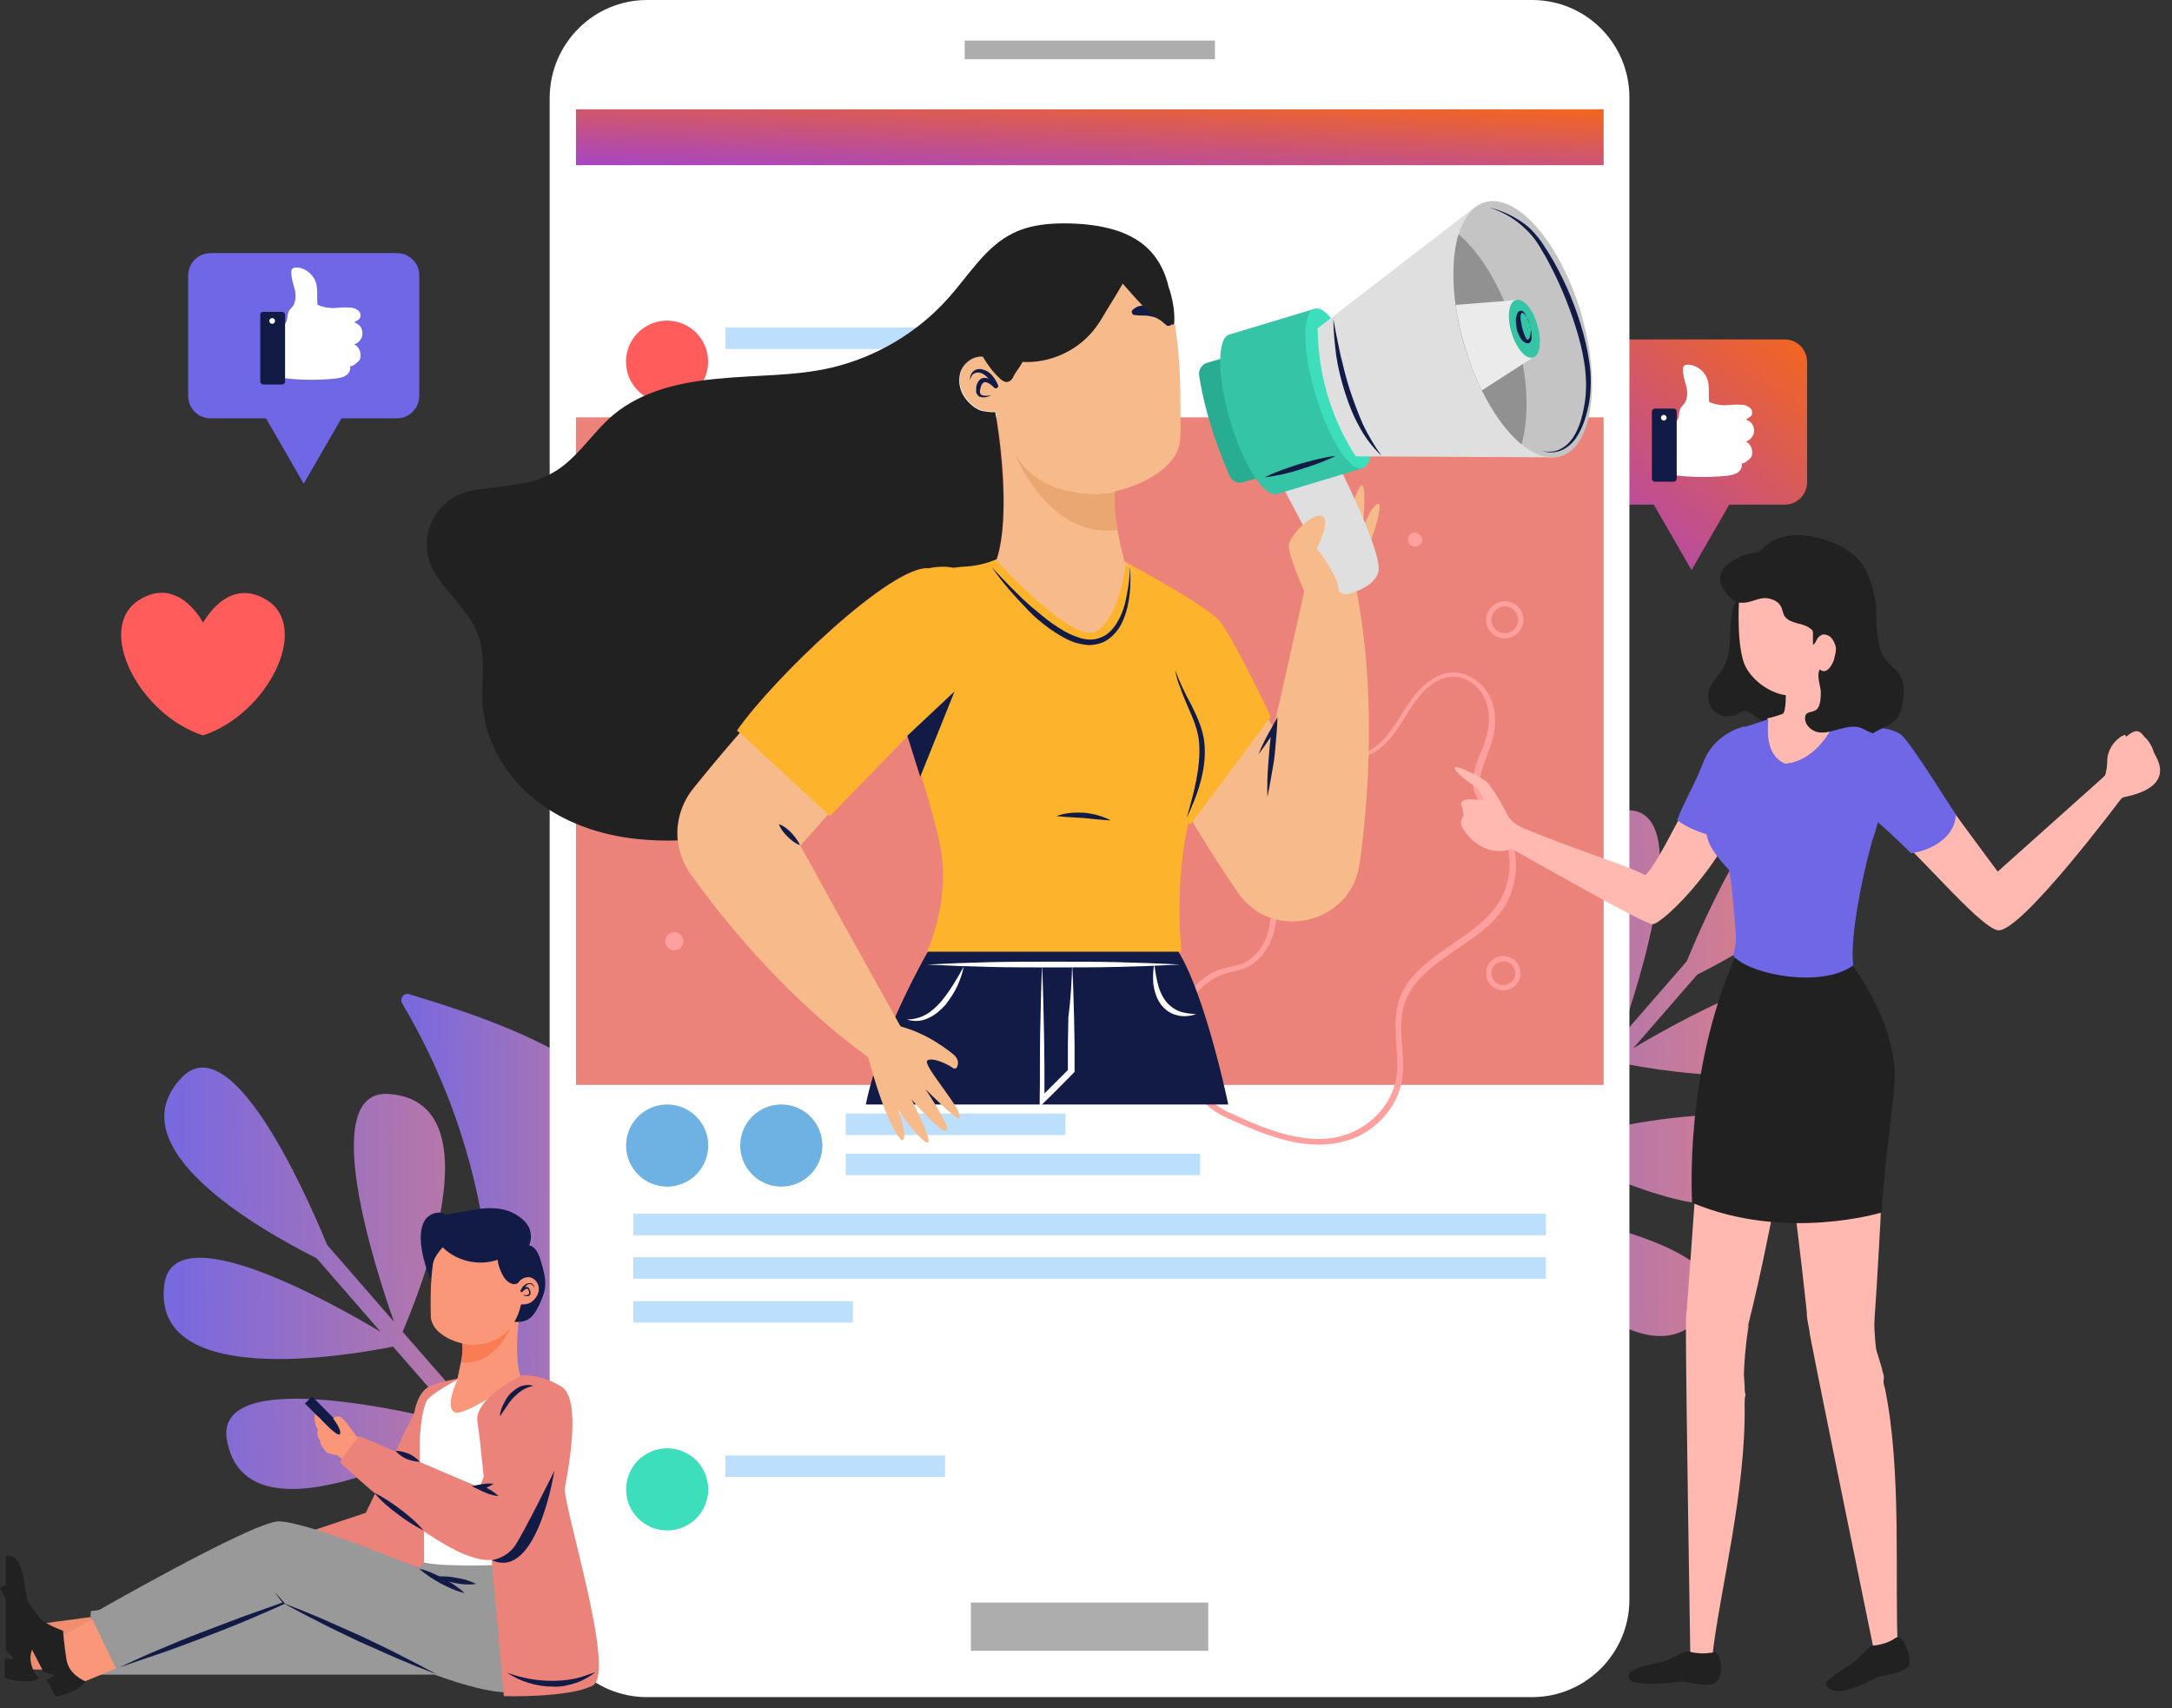 <svg width="103" height="81" viewBox="0 0 103 81" fill="none" xmlns="http://www.w3.org/2000/svg">
<rect x="0" y="0" width="103" height="81" fill="#333333" stroke="none"/>
<path d="M64.135 48.011C66.49 45.701 69.683 53.265 70.793 56.141L73.012 53.604C71.472 51.77 65.878 44.636 70.453 42.825C73.601 41.579 73.533 50.23 73.42 53.129L76.409 49.709C75.639 47.92 71.948 38.816 77.043 38.431C80.463 38.16 77.745 46.607 76.817 49.234L79.987 45.588C81.165 42.734 84.561 35.261 86.871 37.639C90.11 40.99 83.089 44.908 80.485 46.222L77.451 49.709C80.123 48.124 87.279 44.184 87.709 47.467C88.343 52.472 78.9 50.819 76.862 50.411L73.623 54.125C75.865 53.536 85.331 51.294 84.743 54.827C83.859 59.9 75.005 55.258 73.397 54.374L71.087 57.024C71.11 57.069 71.11 57.092 71.132 57.114C73.669 57.499 82.84 59.107 80.938 62.051C78.243 66.263 72.151 59.107 70.77 57.386L65.675 63.252L65.086 62.731L70.272 56.797C67.69 55.393 60.806 51.272 64.135 48.011Z" fill="url(#paint0_linear_7733_7433)"/>
<path d="M31.366 61.461C29.011 59.151 25.817 66.714 24.708 69.59L22.488 67.054C24.028 65.22 29.622 58.086 25.047 56.275C21.9 55.029 21.968 63.68 22.081 66.578L19.092 63.159C19.861 61.37 23.553 52.266 18.457 51.881C15.038 51.609 17.756 60.056 18.684 62.683L15.514 59.037C14.336 56.184 10.939 48.711 8.629 51.089C5.391 54.44 12.411 58.358 15.015 59.671L18.05 63.159C15.378 61.574 8.222 57.633 7.791 60.917C7.157 65.922 16.601 64.269 18.639 63.861L21.877 67.575C19.635 66.986 10.169 64.744 10.758 68.277C11.641 73.35 20.496 68.707 22.104 67.824L24.413 70.474C24.391 70.519 24.391 70.541 24.368 70.564C21.832 70.949 12.66 72.557 14.562 75.501C17.257 79.713 23.349 72.557 24.73 70.836L29.826 76.701L30.415 76.18L25.229 70.202C27.81 68.843 34.695 64.722 31.366 61.461Z" fill="url(#paint1_linear_7733_7433)"/>
<path d="M22.851 57.747C22.217 54.169 20.926 50.704 19.069 47.579C18.933 47.353 19.16 47.058 19.409 47.149C22.76 48.168 26.135 49.323 28.875 51.497C31.253 53.422 32.996 56.026 34.423 58.721C35.487 60.714 36.393 62.82 36.665 65.062C37.05 68.187 36.076 74.936 32.136 75.57C27.199 76.34 24.708 69.999 23.983 66.262C23.462 63.454 23.349 60.555 22.851 57.747Z" fill="url(#paint2_linear_7733_7433)"/>
<path d="M18.819 12.004H9.987C9.398 12.004 8.923 12.479 8.923 13.068V18.775C8.923 19.363 9.398 19.839 9.987 19.839H12.614L13.452 21.288L14.403 22.942L15.354 21.288L16.192 19.839H18.819C19.408 19.839 19.883 19.363 19.883 18.775V13.045C19.883 12.479 19.408 12.004 18.819 12.004Z" fill="#7067E6"/>
<path d="M12.637 28.445C10.78 27.312 9.647 29.532 9.625 29.532C9.625 29.509 8.47 27.29 6.613 28.445C4.484 29.758 6.567 33.88 9.625 34.876C12.682 33.88 14.765 29.758 12.637 28.445Z" fill="#FF5C5B"/>
<path d="M13.519 17.939C14.289 18.03 15.059 18.03 15.829 17.962C16.01 17.939 16.214 17.916 16.372 17.826C16.531 17.735 16.644 17.554 16.599 17.373C16.735 17.373 16.848 17.26 16.961 17.169C17.006 17.124 17.052 17.079 17.074 17.033C17.097 16.965 17.097 16.898 17.097 16.829C17.097 16.626 16.984 16.422 16.803 16.331C16.961 16.286 17.097 16.15 17.165 15.969C17.21 15.81 17.188 15.607 17.074 15.471C17.006 15.38 16.916 15.335 16.803 15.29C16.871 15.222 16.984 15.199 17.052 15.108C17.142 14.995 17.097 14.814 16.984 14.723C16.871 14.633 16.735 14.588 16.599 14.588C16.35 14.565 16.078 14.588 15.829 14.61C15.58 14.61 15.285 14.565 15.059 14.452C15.014 14.112 15.082 13.772 14.991 13.433C14.878 13.025 14.493 12.708 14.085 12.685C13.995 12.685 13.904 12.685 13.859 12.753C13.813 12.799 13.813 12.867 13.813 12.912C13.813 13.184 13.904 13.455 13.972 13.704C14.04 13.976 14.04 14.271 13.904 14.497C13.836 14.588 13.768 14.655 13.7 14.746C13.632 14.882 13.632 15.04 13.61 15.176C13.564 15.312 13.474 15.471 13.315 15.448L13.519 17.939Z" fill="white"/>
<path d="M13.383 18.234H12.478C12.41 18.234 12.342 18.166 12.342 18.098V14.905C12.342 14.837 12.41 14.791 12.478 14.791H13.383C13.451 14.791 13.519 14.859 13.519 14.927V18.12C13.519 18.166 13.451 18.234 13.383 18.234Z" fill="#121B46"/>
<path d="M12.907 15.357C12.982 15.357 13.043 15.296 13.043 15.221C13.043 15.146 12.982 15.085 12.907 15.085C12.832 15.085 12.771 15.146 12.771 15.221C12.771 15.296 12.832 15.357 12.907 15.357Z" fill="white"/>
<path d="M84.631 16.098H75.799C75.21 16.098 74.735 16.573 74.735 17.162V22.869C74.735 23.458 75.21 23.933 75.799 23.933H78.426L79.264 25.383L80.215 27.036L81.166 25.383L82.004 23.933H84.631C85.22 23.933 85.695 23.458 85.695 22.869V17.162C85.695 16.573 85.22 16.098 84.631 16.098Z" fill="url(#paint3_linear_7733_7433)"/>
<path d="M79.512 22.549C80.282 22.639 81.052 22.639 81.822 22.571C82.003 22.549 82.207 22.526 82.365 22.435C82.524 22.345 82.637 22.164 82.592 21.983C82.728 21.983 82.841 21.869 82.954 21.779C82.999 21.733 83.045 21.688 83.067 21.643C83.09 21.575 83.09 21.507 83.09 21.439C83.09 21.235 82.977 21.031 82.796 20.941C82.954 20.895 83.09 20.76 83.158 20.578C83.203 20.42 83.181 20.216 83.067 20.08C82.999 19.99 82.909 19.944 82.796 19.899C82.864 19.831 82.977 19.808 83.045 19.718C83.135 19.605 83.09 19.424 82.977 19.333C82.864 19.242 82.728 19.197 82.592 19.197C82.343 19.174 82.071 19.197 81.822 19.22C81.573 19.22 81.278 19.174 81.052 19.061C81.007 18.721 81.075 18.382 80.984 18.042C80.871 17.634 80.486 17.317 80.078 17.295C79.987 17.295 79.897 17.295 79.852 17.363C79.806 17.408 79.806 17.476 79.806 17.521C79.806 17.793 79.897 18.065 79.965 18.314C80.033 18.586 80.033 18.88 79.897 19.107C79.829 19.197 79.761 19.265 79.693 19.356C79.625 19.491 79.625 19.65 79.603 19.786C79.557 19.922 79.467 20.08 79.308 20.058L79.512 22.549Z" fill="white"/>
<path d="M79.376 22.844H78.471C78.403 22.844 78.335 22.776 78.335 22.708V19.515C78.335 19.447 78.403 19.379 78.471 19.379H79.376C79.444 19.379 79.512 19.447 79.512 19.515V22.708C79.512 22.776 79.444 22.844 79.376 22.844Z" fill="#121B46"/>
<path d="M79.035 19.81C79.035 19.878 78.967 19.946 78.899 19.946C78.831 19.946 78.763 19.878 78.763 19.81C78.763 19.742 78.831 19.675 78.899 19.675C78.967 19.675 79.035 19.742 79.035 19.81Z" fill="white"/>
<path d="M72.649 80.484H30.686C28.127 80.484 26.066 78.423 26.066 75.864V4.62C26.089 2.061 28.15 0 30.686 0H72.649C75.208 0 77.269 2.061 77.269 4.62V75.864C77.269 78.4 75.208 80.484 72.649 80.484Z" fill="white"/>
<path d="M57.614 1.924H45.748V2.808H57.614V1.924Z" fill="#ADADAD"/>
<path d="M57.296 75.999H46.041V78.287H57.296V75.999Z" fill="#ADADAD"/>
<path d="M76.047 5.185H27.313V74.527H76.047V5.185Z" fill="white"/>
<path d="M76.047 5.185H27.313V7.835H76.047V5.185Z" fill="url(#paint4_linear_7733_7433)"/>
<path d="M31.638 56.273C32.713 56.273 33.585 55.401 33.585 54.326C33.585 53.25 32.713 52.378 31.638 52.378C30.562 52.378 29.69 53.25 29.69 54.326C29.69 55.401 30.562 56.273 31.638 56.273Z" fill="#6DB2E3"/>
<path d="M31.638 72.579C32.713 72.579 33.585 71.707 33.585 70.631C33.585 69.556 32.713 68.684 31.638 68.684C30.562 68.684 29.69 69.556 29.69 70.631C29.69 71.707 30.562 72.579 31.638 72.579Z" fill="#3CDEBC"/>
<path d="M37.051 56.273C38.127 56.273 38.999 55.401 38.999 54.326C38.999 53.25 38.127 52.378 37.051 52.378C35.975 52.378 35.103 53.25 35.103 54.326C35.103 55.401 35.975 56.273 37.051 56.273Z" fill="#6DB2E3"/>
<path d="M50.525 52.807H40.108V53.826H50.525V52.807Z" fill="#BCDFFD"/>
<path d="M73.309 57.563H30.033V58.582H73.309V57.563Z" fill="#BCDFFD"/>
<path d="M73.306 59.623H30.029V60.642H73.306V59.623Z" fill="#BCDFFD"/>
<path d="M40.447 61.705H30.029V62.724H40.447V61.705Z" fill="#BCDFFD"/>
<path d="M44.819 69.023H34.402V70.042H44.819V69.023Z" fill="#BCDFFD"/>
<path d="M33.527 17.602C33.775 16.556 33.128 15.506 32.081 15.258C31.035 15.01 29.985 15.658 29.737 16.704C29.489 17.751 30.137 18.8 31.183 19.048C32.23 19.296 33.279 18.649 33.527 17.602Z" fill="#FF5C5B"/>
<path d="M44.819 15.531H34.402V16.551H44.819V15.531Z" fill="#BCDFFD"/>
<path d="M56.911 54.711H40.108V55.73H56.911V54.711Z" fill="#BCDFFD"/>
<path d="M76.047 19.791H27.313V51.45H76.047V19.791Z" fill="#EB837A"/>
<path d="M62.527 54.282C60.964 54.282 59.379 53.557 58.134 52.991C56.503 52.244 55.461 50.228 55.801 48.462C56.028 47.262 56.933 46.22 58.02 45.925C58.134 45.903 58.247 45.858 58.383 45.835C58.564 45.79 58.745 45.767 58.904 45.699C59.515 45.45 59.99 44.839 60.172 44.046C60.33 43.367 60.285 42.619 60.24 41.917V41.804C60.172 40.581 60.126 39.29 60.579 38.113C60.987 37.026 62.006 35.871 63.342 35.78C63.501 35.758 63.659 35.78 63.818 35.78C64.044 35.78 64.248 35.78 64.452 35.758C65.426 35.576 66.037 34.58 66.535 33.765C67.033 32.949 67.826 31.885 68.958 31.885C69.66 31.908 70.34 32.383 70.679 33.085C70.951 33.697 70.974 34.444 70.747 35.191C70.679 35.395 70.589 35.622 70.521 35.825C70.272 36.482 70.023 37.094 70.272 37.66C70.385 37.909 70.589 38.135 70.793 38.339C70.861 38.43 70.951 38.498 71.019 38.588C72.038 39.766 72.174 41.645 71.359 42.981C70.815 43.865 69.909 44.453 69.049 45.042C67.962 45.79 66.943 46.492 66.581 47.669C66.399 48.281 66.445 48.915 66.49 49.572C66.535 50.138 66.581 50.749 66.467 51.315C66.241 52.47 65.358 53.512 64.18 53.987C63.636 54.191 63.07 54.282 62.527 54.282ZM63.614 36.007C63.523 36.007 63.455 36.007 63.365 36.007C62.142 36.097 61.191 37.161 60.828 38.181C60.398 39.313 60.444 40.581 60.511 41.759V41.872C60.557 42.597 60.602 43.344 60.443 44.091C60.24 44.974 59.696 45.654 59.017 45.925C58.836 45.993 58.632 46.039 58.451 46.084C58.337 46.107 58.224 46.129 58.111 46.175C57.114 46.469 56.299 47.398 56.073 48.507C55.756 50.115 56.752 52.04 58.247 52.742C59.877 53.489 62.142 54.531 64.067 53.716C65.154 53.263 65.969 52.312 66.195 51.225C66.309 50.681 66.263 50.115 66.218 49.549C66.173 48.892 66.128 48.19 66.309 47.533C66.671 46.265 67.803 45.518 68.868 44.771C69.706 44.204 70.566 43.616 71.087 42.778C71.857 41.555 71.721 39.788 70.77 38.702C70.702 38.611 70.634 38.543 70.544 38.475C70.34 38.248 70.113 38.022 69.977 37.705C69.683 37.026 69.955 36.324 70.227 35.667C70.317 35.463 70.385 35.259 70.453 35.055C70.679 34.376 70.657 33.674 70.408 33.13C70.136 32.519 69.525 32.089 68.936 32.089C67.939 32.089 67.192 33.085 66.739 33.833C66.218 34.693 65.561 35.758 64.474 35.939C64.248 35.984 63.999 35.984 63.772 35.961C63.75 36.007 63.682 36.007 63.614 36.007Z" fill="#FF9F9E"/>
<path d="M71.358 30.276C70.86 30.276 70.475 29.869 70.475 29.393C70.475 28.917 70.882 28.51 71.358 28.51C71.856 28.51 72.241 28.917 72.241 29.393C72.241 29.869 71.856 30.276 71.358 30.276ZM71.358 28.759C71.018 28.759 70.724 29.031 70.724 29.393C70.724 29.755 70.996 30.027 71.358 30.027C71.72 30.027 71.992 29.755 71.992 29.393C71.992 29.031 71.72 28.759 71.358 28.759Z" fill="#FF9F9E"/>
<path d="M67.44 25.589C67.44 25.77 67.281 25.929 67.1 25.929C66.919 25.929 66.76 25.77 66.76 25.589C66.76 25.408 66.919 25.249 67.1 25.249C67.281 25.272 67.44 25.408 67.44 25.589Z" fill="#FF9F9E"/>
<path d="M31.977 45.065C32.214 45.065 32.407 44.873 32.407 44.635C32.407 44.397 32.214 44.205 31.977 44.205C31.739 44.205 31.546 44.397 31.546 44.635C31.546 44.873 31.739 45.065 31.977 45.065Z" fill="#FF9F9E"/>
<path d="M71.29 46.967C70.837 46.967 70.475 46.605 70.475 46.152C70.475 45.699 70.837 45.336 71.29 45.336C71.743 45.336 72.105 45.699 72.105 46.152C72.128 46.605 71.743 46.967 71.29 46.967ZM71.29 45.586C70.973 45.586 70.724 45.835 70.724 46.152C70.724 46.469 70.973 46.718 71.29 46.718C71.607 46.718 71.856 46.469 71.856 46.152C71.856 45.835 71.607 45.586 71.29 45.586Z" fill="#FF9F9E"/>
<path d="M44.365 44.498C44.365 44.498 41.806 48.71 41.059 52.379H58.247C58.247 52.379 56.934 46.038 55.439 44.543L44.365 44.498Z" fill="#121B46"/>
<path d="M43.959 45.742C44.458 45.719 44.956 45.697 45.454 45.674L46.949 45.629C47.945 45.606 48.942 45.606 49.961 45.606C50.957 45.606 51.953 45.606 52.973 45.629L54.467 45.674C54.965 45.697 55.464 45.719 55.962 45.742C55.464 45.765 54.965 45.787 54.467 45.81L52.973 45.855C51.976 45.878 50.98 45.878 49.961 45.878C48.964 45.878 47.968 45.878 46.949 45.855L45.454 45.81C44.956 45.787 44.458 45.765 43.959 45.742Z" fill="white"/>
<path d="M45.704 45.833C45.636 46.173 45.523 46.49 45.387 46.784C45.251 47.078 45.047 47.373 44.843 47.645C44.617 47.894 44.345 48.143 44.028 48.279C43.711 48.437 43.326 48.46 43.009 48.347C43.349 48.347 43.666 48.256 43.937 48.098C44.209 47.939 44.435 47.713 44.639 47.486C45.047 46.988 45.387 46.422 45.704 45.833Z" fill="white"/>
<path d="M50.844 45.718C50.89 46.556 50.912 47.417 50.935 48.255L50.958 49.523V50.791V50.836L50.912 50.882C50.459 51.335 50.007 51.81 49.531 52.263L49.304 52.489V52.172C49.327 51.108 49.304 50.021 49.327 48.957C49.35 47.892 49.372 46.805 49.418 45.741C49.463 46.805 49.486 47.892 49.508 48.957C49.531 50.021 49.531 51.108 49.531 52.172L49.304 52.082C49.757 51.629 50.233 51.153 50.686 50.7L50.641 50.791V49.523L50.663 48.255C50.776 47.394 50.822 46.556 50.844 45.718Z" fill="white"/>
<path d="M54.739 45.741C54.784 46.058 54.83 46.352 54.898 46.624C54.965 46.919 55.079 47.19 55.237 47.417C55.396 47.643 55.622 47.824 55.871 47.938C56.143 48.051 56.438 48.074 56.732 48.096C56.438 48.187 56.12 48.232 55.803 48.141C55.486 48.074 55.192 47.847 55.011 47.575C54.83 47.303 54.739 46.986 54.694 46.669C54.671 46.352 54.671 46.035 54.739 45.741Z" fill="white"/>
<path d="M64.159 27.146L62.03 27.214C62.03 27.214 61.35 30.339 60.399 34.506C60.082 34.008 59.788 33.555 59.539 33.102C58.588 34.959 57.433 36.68 56.187 38.355C56.889 39.556 57.705 40.869 58.633 42.228C58.656 42.251 58.656 42.273 58.678 42.296C60.309 44.719 64.091 43.836 64.476 40.937C64.476 40.914 64.476 40.869 64.498 40.847C65.064 36.476 65.155 31.72 64.159 27.146Z" fill="#F7BB8B"/>
<path d="M62.913 24.021C62.868 23.477 62.8 22.889 62.709 22.911C62.551 22.934 62.483 23.319 62.415 23.817C62.573 23.862 62.732 23.93 62.913 24.021Z" fill="#F28766"/>
<path d="M63.797 24.701C63.797 24.112 63.752 22.935 63.548 22.844C63.389 22.753 63.231 23.501 63.118 24.135C63.389 24.293 63.616 24.475 63.797 24.701Z" fill="#F28766"/>
<path d="M65.292 23.909C65.156 23.999 64.907 24.294 64.612 25.109C64.612 25.109 64.816 23.297 64.612 23.025C64.454 22.822 64.046 24.203 63.888 24.792C64.001 24.928 64.069 25.086 64.114 25.222C64.182 25.448 64.205 25.675 64.182 25.856C64.431 26.535 64.024 27.328 63.276 27.577C63.005 27.668 62.71 27.69 62.416 27.645C62.189 27.713 61.963 27.736 61.736 27.713C61.895 28.008 62.099 28.302 62.325 28.574L63.797 28.302C63.797 28.302 65.405 25.245 65.428 23.977C65.428 23.909 65.337 23.863 65.292 23.909Z" fill="#F7BB8B"/>
<path d="M60.105 37.791C60.082 37.247 60.105 36.681 60.15 36.137C60.173 35.866 60.196 35.594 60.218 35.322C60.241 35.05 60.286 34.779 60.309 34.507L60.513 34.575C60.241 34.982 59.969 35.39 59.675 35.775C59.856 35.322 60.082 34.892 60.331 34.462L60.581 34.009L60.558 34.529C60.535 34.801 60.513 35.073 60.49 35.345C60.467 35.617 60.445 35.888 60.4 36.16C60.309 36.703 60.218 37.247 60.105 37.791Z" fill="#121B46"/>
<path d="M60.852 23.137L63.388 27.915C63.501 28.119 63.728 28.209 63.954 28.164C64.43 28.028 65.177 27.734 65.358 27.145C65.63 26.262 63.343 21.801 63.343 21.801L60.852 23.137Z" fill="#DFDFDF"/>
<path d="M58.111 16.952L57.251 17.201C57.002 17.269 56.821 17.541 56.866 17.813C56.979 18.583 57.319 20.304 58.315 22.569C58.428 22.818 58.7 22.953 58.972 22.863L59.742 22.636L58.111 16.952Z" fill="#28AD92"/>
<path d="M62.346 14.643L58.292 15.865C57.703 16.047 57.726 17.881 58.338 19.964C58.949 22.048 59.946 23.588 60.557 23.429L64.611 22.206L62.346 14.643Z" fill="#35C4A6"/>
<path d="M64.565 18.108C65.199 20.192 65.222 22.026 64.61 22.207C64.022 22.388 63.025 20.848 62.391 18.742C61.757 16.659 61.734 14.824 62.346 14.643C62.934 14.462 63.931 16.025 64.565 18.108Z" fill="#3CDEBC"/>
<path d="M70.001 9.775L62.482 15.573L62.505 16.093C62.596 18.064 63.23 20.011 64.294 21.642L73.647 21.687L70.001 9.775Z" fill="#DFDFDF"/>
<path d="M74.961 14.802C75.957 18.131 75.527 21.188 74.009 21.641C72.832 22.003 71.337 20.667 70.273 18.516C69.956 17.882 69.684 17.18 69.458 16.433C69.254 15.753 69.118 15.096 69.027 14.462C68.688 11.971 69.209 9.956 70.409 9.593C71.926 9.141 73.964 11.473 74.961 14.802Z" fill="#C4C4C4"/>
<path d="M71.858 15.731C72.469 17.792 72.537 19.762 72.152 21.076C71.111 20.215 70.091 18.517 69.457 16.456C68.846 14.395 68.778 12.425 69.163 11.111C70.205 11.972 71.224 13.648 71.858 15.731Z" fill="#919191"/>
<path d="M71.882 14.233L72.697 16.951L70.274 18.514C69.957 17.879 69.685 17.177 69.459 16.43C69.255 15.751 69.119 15.094 69.028 14.46L71.882 14.233Z" fill="#EBEBEB"/>
<path d="M72.901 15.411C73.128 16.158 73.037 16.86 72.697 16.951C72.358 17.064 71.905 16.52 71.678 15.773C71.452 15.026 71.542 14.324 71.882 14.233C72.222 14.12 72.697 14.641 72.901 15.411Z" fill="#35C4A6"/>
<path d="M63.23 15.12C63.32 15.686 63.456 16.275 63.569 16.841C63.705 17.407 63.841 17.973 64.022 18.517C64.203 19.06 64.407 19.604 64.633 20.125C64.883 20.646 65.177 21.144 65.517 21.619C65.087 21.212 64.724 20.736 64.452 20.215C64.158 19.695 63.954 19.151 63.773 18.585C63.592 18.019 63.456 17.453 63.365 16.864C63.297 16.298 63.23 15.709 63.23 15.12Z" fill="#121B46"/>
<path d="M59.969 22.638C60.512 22.366 61.056 22.185 61.622 22.004C62.188 21.845 62.754 21.687 63.343 21.619C62.8 21.89 62.256 22.072 61.69 22.253C61.124 22.434 60.557 22.57 59.969 22.638Z" fill="#121B46"/>
<path d="M72.56 15.436C72.583 15.572 72.628 15.707 72.628 15.843C72.628 15.911 72.628 15.979 72.628 16.047C72.628 16.093 72.628 16.115 72.606 16.16C72.583 16.206 72.56 16.251 72.492 16.274C72.424 16.296 72.379 16.274 72.334 16.251C72.288 16.228 72.266 16.206 72.221 16.183C72.175 16.138 72.13 16.07 72.085 16.002C72.017 15.866 71.949 15.73 71.926 15.594C71.903 15.458 71.881 15.3 71.881 15.164C71.881 15.096 71.903 15.005 71.926 14.938C71.949 14.892 71.949 14.87 71.971 14.824C71.994 14.779 72.039 14.756 72.107 14.734C72.175 14.734 72.221 14.756 72.243 14.779C72.266 14.802 72.288 14.847 72.311 14.87C72.356 14.938 72.379 15.005 72.402 15.051C72.492 15.164 72.538 15.3 72.56 15.436ZM72.56 15.436C72.538 15.3 72.47 15.187 72.402 15.051C72.356 14.983 72.334 14.938 72.288 14.892C72.243 14.847 72.175 14.824 72.153 14.847C72.13 14.847 72.13 14.915 72.107 14.96C72.107 15.028 72.107 15.073 72.107 15.141C72.13 15.255 72.153 15.39 72.175 15.504C72.198 15.617 72.243 15.753 72.288 15.866C72.311 15.934 72.334 15.979 72.356 16.025C72.379 16.07 72.424 16.115 72.447 16.115C72.47 16.115 72.515 16.07 72.538 16.002C72.56 15.934 72.583 15.866 72.583 15.798C72.606 15.685 72.606 15.549 72.56 15.436Z" fill="#121B46"/>
<path d="M70.635 9.843C71.224 9.979 71.79 10.25 72.289 10.613C72.538 10.794 72.742 11.02 72.945 11.269C73.149 11.518 73.285 11.768 73.466 12.039C74.1 13.081 74.599 14.213 74.961 15.391C75.142 15.98 75.278 16.569 75.368 17.18C75.459 17.791 75.459 18.425 75.368 19.037C75.255 19.648 75.097 20.237 74.734 20.781C74.553 21.03 74.304 21.256 74.01 21.369C73.715 21.483 73.376 21.483 73.104 21.369C73.24 21.415 73.398 21.437 73.557 21.415C73.715 21.415 73.851 21.369 73.987 21.302C74.259 21.166 74.463 20.962 74.621 20.713C74.938 20.215 75.074 19.603 75.165 19.014C75.323 17.837 75.074 16.614 74.712 15.482C74.349 14.327 73.874 13.217 73.285 12.152C73.127 11.903 72.991 11.632 72.809 11.383C72.628 11.133 72.424 10.93 72.198 10.726C71.745 10.318 71.202 10.024 70.635 9.843Z" fill="#121B46"/>
<path d="M61.916 28.187C61.916 28.187 61.033 26.262 61.123 25.809C61.214 25.379 62.21 24.292 62.686 24.473C63.161 24.654 62.437 26.013 62.437 26.013C62.437 26.013 63.614 27.44 63.478 28.164C63.343 28.889 61.916 28.187 61.916 28.187Z" fill="#F7BB8B"/>
<path d="M53.333 26.628C53.333 26.628 57.16 28.666 57.84 29.459C58.496 30.251 60.263 33.988 60.263 33.988L56.436 39.129C56.413 39.129 52.337 33.037 53.333 26.628Z" fill="#FDB32C"/>
<path d="M54.101 27.967C53.943 27.695 53.875 27.423 53.92 27.174C53.694 27.015 53.512 26.834 53.331 26.631C53.263 26.381 53.105 25.793 52.991 25.113C52.878 24.502 52.81 23.845 52.856 23.324C52.878 23.075 52.923 22.849 53.037 22.69L47.217 19.407C47.217 19.429 47.217 19.452 47.217 19.452C47.307 19.995 48.009 24.23 47.285 26.495C46.854 26.698 46.311 26.834 45.632 26.857C44.907 26.88 44.205 27.129 43.684 27.627C43.118 28.171 42.62 29.054 42.597 30.548C43.14 30.616 43.661 30.73 44.205 30.82C45.79 31.114 47.375 31.409 48.983 31.681C51.044 32.02 53.15 32.088 55.233 32.337C55.143 30.82 54.826 29.212 54.101 27.967Z" fill="#F7BB8B"/>
<path d="M52.99 25.136C49.819 25.544 48.211 21.762 48.166 21.604C48.755 22.532 49.593 23.008 50.431 23.234C51.45 23.506 52.446 23.415 52.854 23.347H52.876C52.808 23.868 52.876 24.525 52.99 25.136Z" fill="#EBA771"/>
<path d="M47.149 26.471C47.149 26.471 50.886 30.616 51.995 29.936C53.105 29.279 53.377 26.766 53.377 26.766C53.377 26.766 57.136 30.027 57.679 31.091C58.2 32.156 58.155 34.216 56.842 37.477C55.528 40.738 56.026 45.132 56.026 45.132H43.956C43.956 45.132 44.975 43.026 44.658 40.557C44.341 38.089 41.442 30.23 41.442 30.23C41.442 30.23 40.854 26.607 47.149 26.471Z" fill="#FDB32C"/>
<path d="M47.036 26.902C47.331 27.219 47.625 27.536 47.942 27.854C48.259 28.171 48.553 28.465 48.893 28.759C49.233 29.031 49.55 29.326 49.912 29.575C50.275 29.824 50.637 30.05 51.022 30.186C51.407 30.345 51.837 30.39 52.199 30.231C52.584 30.095 52.856 29.756 53.06 29.371C53.264 28.986 53.377 28.578 53.445 28.148C53.535 27.718 53.581 27.287 53.581 26.857C53.649 27.718 53.603 28.623 53.241 29.461C53.06 29.869 52.743 30.254 52.313 30.458C52.086 30.548 51.86 30.594 51.611 30.594C51.384 30.571 51.158 30.526 50.931 30.458C50.501 30.299 50.116 30.05 49.754 29.801C49.391 29.529 49.052 29.258 48.757 28.941C48.123 28.284 47.534 27.627 47.036 26.902Z" fill="#121B46"/>
<path d="M55.732 31.772C55.936 32.36 56.208 32.904 56.502 33.447C56.774 33.991 57.045 34.58 57.113 35.214C57.181 35.848 57.091 36.482 56.932 37.071C56.774 37.682 56.525 38.248 56.275 38.792C56.434 38.203 56.615 37.614 56.728 37.003C56.842 36.414 56.91 35.803 56.864 35.214C56.819 34.625 56.57 34.059 56.321 33.493C56.208 33.221 56.072 32.927 55.981 32.632C55.868 32.383 55.777 32.089 55.732 31.772Z" fill="#121B46"/>
<path d="M50.093 38.702C50.523 38.543 50.976 38.52 51.407 38.543C51.859 38.588 52.29 38.702 52.675 38.905C52.222 38.883 51.814 38.837 51.384 38.792C50.954 38.77 50.523 38.747 50.093 38.702Z" fill="#121B46"/>
<path d="M40.173 37.611C39.924 37.384 39.675 37.158 39.426 36.931C38.294 35.867 37.116 34.825 36.006 33.761C35.689 34.101 35.372 34.44 35.055 34.803C34.331 35.618 33.583 36.501 32.859 37.43C31.907 38.607 31.885 40.26 32.768 41.483C33.357 42.298 33.968 43.091 34.625 43.884C36.527 46.171 38.701 48.345 41.17 50.134L42.71 48.685C42.71 48.685 40.558 44.835 37.954 40.102C38.701 39.264 39.449 38.426 40.173 37.611Z" fill="#F7BB8B"/>
<path d="M41.056 49.703C41.056 49.703 41.871 53.054 42.709 54.028C42.754 54.096 42.845 54.073 42.868 53.983C42.913 53.824 42.89 53.439 42.596 52.647C42.596 52.647 43.638 54.141 43.977 54.187C44.294 54.232 43.23 52.148 43.23 52.148C43.23 52.148 44.589 53.711 44.883 53.643C45.178 53.575 43.887 51.65 43.887 51.65C43.887 51.65 45.381 53.167 45.495 53.032C45.744 52.692 43.706 50.495 43.977 50.291C44.204 50.133 44.883 50.427 45.2 50.654C45.268 50.699 45.359 50.676 45.381 50.608C45.449 50.473 45.495 50.224 45.178 49.974C44.679 49.589 43.615 48.774 42.007 48.525L41.056 49.703Z" fill="#F7BB8B"/>
<path d="M36.934 39.082C37.183 39.172 37.365 39.331 37.523 39.489C37.682 39.671 37.84 39.852 37.931 40.078C37.682 39.988 37.501 39.829 37.342 39.671C37.183 39.512 37.025 39.331 36.934 39.082Z" fill="#121B46"/>
<path d="M34.964 34.644L39.358 38.697L44.906 32.991C44.906 32.991 45.268 27.057 44.068 26.944C42.302 26.786 36.64 32.221 34.964 34.644Z" fill="#FDB32C"/>
<path d="M43.027 34.891L45.269 32.785L43.639 36.839L43.027 34.891Z" fill="#121B46"/>
<path d="M55.961 18.023C55.893 16.302 55.689 14.536 55.1 13.019C54.33 11.071 50.752 10.301 48.239 12.475C47.084 13.494 46.834 15.306 46.902 16.982C46.834 16.959 46.789 16.936 46.744 16.914C46.246 16.778 45.725 17.163 45.566 17.638C45.453 18.023 45.521 18.454 45.747 18.793C45.929 19.065 46.223 19.337 46.54 19.45C46.608 19.473 46.97 19.541 47.219 19.518C47.468 20.628 48.012 21.624 48.895 22.349C49.982 23.255 51.386 23.617 52.79 23.323C53.877 23.096 55.485 22.394 55.87 21.284C55.983 20.99 55.983 20.673 55.983 20.356C55.983 20.288 55.983 20.22 55.983 20.129C55.983 19.495 55.983 18.771 55.961 18.023Z" fill="#F7BB8B"/>
<path d="M52.132 14.671C51.973 14.535 51.815 14.49 51.634 14.49C51.453 14.49 51.271 14.513 51.113 14.558C50.932 14.603 50.773 14.716 50.637 14.83C50.501 14.943 50.411 15.101 50.32 15.237C50.275 15.305 50.298 15.396 50.388 15.441C50.456 15.464 50.524 15.464 50.569 15.418L50.592 15.396C50.705 15.305 50.796 15.215 50.909 15.147C51.022 15.079 51.136 15.034 51.249 15.011C51.362 14.988 51.498 14.966 51.634 14.966C51.77 14.966 51.906 14.966 52.041 14.943H52.087C52.177 14.92 52.222 14.83 52.2 14.739C52.177 14.716 52.155 14.694 52.132 14.671Z" fill="#121B46"/>
<path d="M53.742 14.669C53.9 14.534 54.059 14.488 54.24 14.488C54.421 14.488 54.602 14.511 54.761 14.556C54.942 14.601 55.101 14.715 55.237 14.828C55.372 14.941 55.463 15.1 55.554 15.236C55.599 15.303 55.576 15.394 55.486 15.439C55.418 15.462 55.35 15.462 55.304 15.417L55.282 15.394C55.169 15.303 55.078 15.213 54.965 15.145C54.852 15.077 54.738 15.032 54.625 15.009C54.512 14.986 54.376 14.964 54.24 14.964C54.104 14.964 53.968 14.964 53.833 14.941H53.787C53.697 14.918 53.651 14.828 53.674 14.737C53.697 14.715 53.719 14.692 53.742 14.669Z" fill="#121B46"/>
<path d="M45.995 18.023C45.995 17.865 46.04 17.706 46.176 17.593C46.312 17.48 46.516 17.48 46.675 17.548C46.833 17.593 46.969 17.706 47.082 17.842C47.195 17.978 47.263 18.114 47.331 18.272C47.354 18.318 47.331 18.386 47.263 18.408C47.218 18.431 47.173 18.408 47.15 18.386C47.037 18.272 46.901 18.159 46.788 18.137C46.72 18.114 46.675 18.114 46.629 18.159C46.584 18.182 46.539 18.25 46.516 18.34C46.471 18.476 46.425 18.657 46.539 18.725C46.675 18.793 46.856 18.771 47.014 18.748C46.856 18.816 46.675 18.884 46.471 18.816C46.38 18.793 46.289 18.657 46.289 18.567C46.289 18.453 46.289 18.363 46.312 18.272C46.335 18.182 46.38 18.091 46.471 18.001C46.561 17.91 46.697 17.91 46.81 17.933C47.014 18.001 47.15 18.114 47.286 18.25L47.105 18.363C47.014 18.114 46.833 17.842 46.607 17.729C46.493 17.661 46.335 17.638 46.222 17.706C46.108 17.729 46.04 17.887 45.995 18.023Z" fill="#121B46"/>
<path d="M55.417 13.609C55.281 12.997 55.009 12.409 54.579 11.933C53.65 10.914 52.156 10.642 50.774 10.597C49.846 10.574 48.895 10.642 48.057 11.05C46.743 11.684 45.951 13.043 44.977 14.13C43.528 15.76 41.557 16.938 39.428 17.436C37.685 17.844 35.873 17.776 34.084 17.957C32.295 18.115 30.461 18.523 29.079 19.678C28.015 20.584 27.29 21.897 26.045 22.509C25.365 22.871 24.573 22.962 23.803 23.075L22.535 23.233C20.678 23.482 19.636 25.543 20.61 27.151C20.61 27.151 20.632 27.174 20.632 27.196C21.266 28.215 22.308 29.031 22.693 30.186C23.055 31.227 22.806 32.382 22.897 33.492C23.033 35.236 24.029 36.844 25.388 37.931C26.747 39.018 28.468 39.606 30.212 39.788C30.846 39.855 31.48 39.878 32.136 39.855C32.046 39.018 32.295 38.134 32.839 37.432C33.586 36.504 34.31 35.643 35.035 34.805C35.035 34.783 35.058 34.783 35.081 34.76L34.945 34.647C36.62 32.224 42.282 26.766 44.048 26.947C44.479 26.857 44.864 26.857 45.226 26.925C45.362 26.902 45.475 26.902 45.611 26.879C46.268 26.857 46.811 26.721 47.264 26.517C47.966 24.343 47.332 20.267 47.196 19.542C46.947 19.565 46.607 19.497 46.517 19.474C46.2 19.361 45.905 19.089 45.724 18.817C45.498 18.478 45.43 18.047 45.543 17.662C45.679 17.232 46.132 16.87 46.607 16.915C46.834 17.3 47.083 17.64 47.4 17.934C47.49 18.025 47.604 18.115 47.74 18.115C47.921 18.115 48.034 17.934 48.102 17.776C48.215 17.572 48.396 17.368 48.487 17.164C49.733 17.232 51.001 16.689 51.816 15.715C52.065 15.421 52.269 15.081 52.45 14.764C52.722 14.334 52.993 13.88 53.243 13.45C53.831 14.107 54.76 15.307 55.643 15.398C55.711 15.421 55.756 14.56 55.417 13.609Z" fill="#212121"/>
<path d="M13.315 73.281C12.863 73.44 12.477 73.576 12.228 73.666C11.617 73.349 11.051 73.304 10.779 73.281C10.575 73.258 10.507 73.372 10.507 73.462C10.507 73.508 10.53 73.53 10.553 73.53C10.734 73.553 11.096 73.666 11.119 73.802C11.164 73.96 9.692 74.096 9.669 74.323C9.669 74.413 10.711 74.323 10.711 74.323C10.711 74.323 9.601 74.617 9.692 74.753C9.783 74.866 10.802 74.731 10.802 74.731C10.802 74.731 9.737 75.161 9.873 75.251C10.009 75.342 10.892 75.115 10.892 75.115C10.507 75.319 10.394 75.455 10.349 75.523C10.326 75.568 10.349 75.591 10.394 75.591C10.779 75.546 11.459 75.138 11.934 74.844V74.866C12.546 74.934 13.18 74.934 13.791 74.934C13.587 74.391 13.451 73.825 13.315 73.281Z" fill="#F28766"/>
<path d="M20.041 66.171L17.347 71.742L12.342 73.417L12.546 75.093C12.546 75.093 18.479 74.731 19.43 73.78C20.381 72.829 22.193 68.209 22.261 67.733C22.329 67.303 20.041 66.171 20.041 66.171Z" fill="#EB837A"/>
<path d="M21.717 65.377C21.717 65.377 20.472 66.668 20.517 67.664C20.562 68.661 20.653 74.186 20.653 74.186L20.132 74.436L19.068 74.05C19.068 74.05 19.588 68.208 19.588 67.596C19.588 66.985 19.792 66.011 20.381 65.739C20.992 65.49 21.717 65.377 21.717 65.377Z" fill="#EB837A"/>
<path d="M5.458 76.542C3.239 76.813 1.699 77.04 1.699 77.04L1.201 79.169L5.662 79.214C5.571 78.331 5.503 77.448 5.458 76.542Z" fill="#F08D6E"/>
<path d="M2.016 76.95C2.016 76.95 1.54 76.452 1.336 76.022C1.132 75.591 1.246 73.644 0.272 73.78V78.264L0.679 78.671H0.227V79.577C0.227 79.577 1.223 79.917 1.834 79.6C1.834 79.6 1.246 78.943 1.517 78.241C1.789 77.494 2.016 76.95 2.016 76.95Z" fill="#212121"/>
<path d="M4.303 76.406V79.418H25.681C25.681 79.418 24.933 75.115 23.189 74.549C21.468 74.005 4.303 76.406 4.303 76.406Z" fill="#999999"/>
<path d="M6.001 75.888L2.876 77.631L2.627 79.126L3.352 79.964L4.031 79.737C4.031 79.737 4.031 79.737 4.077 79.715C4.303 79.624 5.594 79.081 7.405 78.334C6.907 77.541 6.432 76.726 6.001 75.888Z" fill="#FA9778"/>
<path d="M2.989 77.335C2.989 77.335 2.333 77.109 1.97 76.815C1.608 76.52 0.793 74.754 0 75.297L2.061 79.283L2.604 79.464L2.219 79.668L2.627 80.461C2.627 80.461 3.669 80.302 4.054 79.736C4.054 79.736 3.238 79.419 3.148 78.672C3.035 77.947 2.989 77.335 2.989 77.335Z" fill="#212121"/>
<path d="M4.28 76.589L5.526 79.17L13.407 76.045C13.407 76.045 22.488 81.095 24.911 80.144C27.357 79.193 27.492 74.505 26.496 73.939C25.5 73.373 20.11 74.12 20.11 74.12L19.838 74.369C19.838 74.369 14.471 72.105 13.18 72.15C11.889 72.218 4.28 76.589 4.28 76.589Z" fill="#999999"/>
<path d="M5.638 79.081C6.272 78.787 6.906 78.492 7.563 78.221C8.197 77.949 8.854 77.677 9.51 77.428C10.167 77.179 10.824 76.93 11.481 76.681C12.137 76.454 12.794 76.205 13.451 75.979L13.428 76.047C13.292 75.865 13.156 75.684 13.021 75.503C13.179 75.662 13.338 75.843 13.473 76.001L13.519 76.047L13.473 76.069C12.839 76.364 12.183 76.635 11.549 76.907C10.892 77.179 10.258 77.428 9.601 77.677C8.944 77.926 8.288 78.175 7.631 78.402C6.951 78.628 6.295 78.855 5.638 79.081Z" fill="#121B46"/>
<path d="M20.697 79.398C20.38 79.285 20.086 79.149 19.769 79.036L18.84 78.651C18.229 78.379 17.617 78.108 17.006 77.836C16.394 77.541 15.806 77.27 15.194 76.953L14.311 76.5C14.017 76.341 13.722 76.183 13.428 76.024C13.745 76.137 14.062 76.273 14.356 76.386L15.285 76.772C15.896 77.043 16.508 77.315 17.119 77.587C17.73 77.881 18.319 78.153 18.931 78.47L19.814 78.923C20.108 79.081 20.403 79.24 20.697 79.398Z" fill="#121B46"/>
<path d="M19.882 74.394C20.29 74.484 20.652 74.665 21.014 74.847C21.377 75.05 21.716 75.254 22.033 75.549C21.626 75.458 21.263 75.277 20.901 75.096C20.539 74.892 20.176 74.665 19.882 74.394Z" fill="#121B46"/>
<path d="M22.577 75.118C22.238 75.164 21.898 75.141 21.581 75.073C21.264 75.005 20.947 74.937 20.63 74.779C20.969 74.734 21.309 74.756 21.626 74.824C21.943 74.869 22.283 74.96 22.577 75.118Z" fill="#121B46"/>
<path d="M26.453 65.856C26.203 65.606 25.841 65.493 25.502 65.471C25.184 65.448 24.913 65.38 24.686 65.29C24.324 64.18 24.664 62.096 24.709 61.825V61.802L21.833 63.41C21.878 63.501 21.901 63.591 21.923 63.727C21.946 63.976 21.923 64.316 21.855 64.61C21.788 64.95 21.72 65.244 21.697 65.357C21.471 65.629 21.154 65.788 20.746 66.014C20.746 66.127 20.746 66.241 20.723 66.354C20.61 67.011 20.814 67.962 20.791 68.641C20.746 69.456 20.723 70.249 20.746 71.064C20.746 72.083 20.791 73.034 20.859 74.008H26.294C26.136 72.559 26.498 70.407 26.906 68.03C27.132 66.829 26.815 66.195 26.453 65.856Z" fill="#FA9778"/>
<path d="M21.877 64.611C23.44 64.815 24.233 62.935 24.255 62.867C23.961 63.32 23.553 63.547 23.146 63.66C22.647 63.796 22.149 63.75 21.945 63.728C21.968 63.999 21.923 64.317 21.877 64.611Z" fill="#FA7C55"/>
<path d="M21.697 65.425C21.697 65.425 21.086 66.694 21.539 66.965C21.969 67.26 24.732 65.29 24.732 65.29C24.732 65.29 26.227 65.471 26.634 66.512C27.042 67.577 26.453 74.099 26.453 74.099C26.453 74.099 21.403 74.416 20.112 74.099C20.112 74.099 20.135 70.861 19.976 69.864C19.818 68.845 19.908 67.147 20.225 66.445C20.407 66.105 21.697 65.425 21.697 65.425Z" fill="white"/>
<path d="M24.752 65.219C24.752 65.219 22.419 66.306 22.646 67.484C22.872 68.662 23.891 80.437 23.891 80.437C23.891 80.437 26.948 80.528 28.103 79.939C29.258 79.35 26.654 71.288 26.79 70.541C26.926 69.794 27.605 66.374 26.631 65.763C25.657 65.151 24.752 65.219 24.752 65.219Z" fill="#EB837A"/>
<path d="M24.049 79.325C24.728 79.574 25.43 79.71 26.155 79.71C26.517 79.71 26.857 79.687 27.197 79.619C27.559 79.551 27.876 79.415 28.238 79.302C27.944 79.529 27.627 79.71 27.265 79.823C27.083 79.891 26.902 79.914 26.721 79.959C26.54 79.981 26.359 80.004 26.155 79.981C25.77 79.981 25.408 79.914 25.045 79.8C24.683 79.687 24.343 79.529 24.049 79.325Z" fill="#121B46"/>
<path d="M16.377 68.487L16.715 68.152L14.8 66.224L14.462 66.559L16.377 68.487Z" fill="#121B46"/>
<path d="M15.33 68.662C15.33 68.662 15.443 68.866 15.511 68.888C15.579 68.934 16.009 69.024 16.009 69.024C16.032 69.047 16.395 69.364 16.961 69.817C17.142 69.591 17.323 69.341 17.504 69.115C17.617 68.957 17.753 68.798 17.866 68.639C17.617 68.526 17.414 68.436 17.255 68.368L16.893 68.096C16.734 67.892 16.259 67.145 16.055 67.167C15.783 67.19 15.806 67.281 15.806 67.281C15.806 67.281 16.213 67.802 16.123 68.005C16.032 68.209 15.149 67.235 15.149 67.235L14.922 67.054C14.922 67.054 14.877 67.598 15.081 67.779C15.081 67.779 14.968 68.073 15.172 68.3C15.172 68.277 15.194 68.572 15.33 68.662Z" fill="#FA9778"/>
<path d="M24.525 66.083L22.736 70.544L17.029 68.099C17.029 68.099 16.032 69.344 16.146 69.389C16.236 69.412 21.286 74.326 23.392 73.964C25.498 73.602 26.925 67.397 26.925 67.397L24.525 66.083Z" fill="#EB837A"/>
<path d="M23.323 73.986C23.323 73.986 23.957 73.918 24.388 73.352C24.795 72.786 26.29 69.751 26.29 69.751C26.29 69.751 25.475 74.983 23.323 73.986Z" fill="#121B46"/>
<path d="M23.641 70.953C23.46 70.93 23.301 70.885 23.143 70.84C22.984 70.772 22.826 70.704 22.69 70.636L22.373 70.477L22.712 70.409C22.939 70.364 23.165 70.341 23.415 70.364C23.211 70.5 23.007 70.591 22.78 70.659L22.803 70.432C22.962 70.5 23.098 70.568 23.256 70.659C23.369 70.726 23.505 70.817 23.641 70.953Z" fill="#121B46"/>
<path d="M17.753 70.793C18.206 71.02 18.614 71.291 18.999 71.586C19.384 71.88 19.769 72.197 20.086 72.582C19.633 72.356 19.225 72.084 18.84 71.79C18.433 71.495 18.07 71.178 17.753 70.793Z" fill="#121B46"/>
<path d="M18.75 68.801C18.976 68.801 19.18 68.869 19.384 68.937C19.565 69.028 19.746 69.141 19.905 69.322C19.678 69.322 19.474 69.254 19.271 69.186C19.089 69.096 18.908 68.983 18.75 68.801Z" fill="#121B46"/>
<path d="M23.709 67.17C23.709 66.966 23.776 66.785 23.867 66.604C23.958 66.423 24.048 66.242 24.184 66.106C24.32 65.97 24.501 65.834 24.682 65.744C24.886 65.676 25.09 65.653 25.294 65.721C25.09 65.766 24.931 65.834 24.773 65.925C24.637 66.015 24.501 66.129 24.365 66.264C24.229 66.4 24.139 66.536 24.026 66.695L23.709 67.17Z" fill="#121B46"/>
<path d="M25.523 60.94C25.455 60.713 25.206 60.509 24.957 60.577C24.935 60.577 24.912 60.6 24.889 60.6C24.935 59.785 24.799 58.879 24.233 58.381C23.01 57.316 21.243 57.679 20.858 58.652C20.428 59.762 20.405 61.121 20.428 62.276C20.428 62.434 20.428 62.593 20.496 62.729C20.7 63.272 21.47 63.635 22.013 63.725C22.693 63.861 23.395 63.68 23.916 63.25C24.346 62.887 24.617 62.389 24.731 61.846C24.844 61.846 25.025 61.823 25.07 61.823C25.229 61.755 25.365 61.642 25.455 61.506C25.546 61.347 25.591 61.121 25.523 60.94Z" fill="#FA9778"/>
<path d="M25.342 61.098C25.342 61.03 25.319 60.94 25.251 60.894C25.183 60.827 25.093 60.849 25.002 60.872C24.912 60.894 24.866 60.962 24.798 61.008C24.753 61.076 24.708 61.144 24.685 61.212C24.685 61.234 24.685 61.279 24.708 61.279C24.73 61.279 24.753 61.279 24.776 61.257C24.821 61.212 24.889 61.144 24.957 61.121C24.98 61.121 25.002 61.121 25.025 61.121C25.047 61.144 25.07 61.166 25.07 61.212C25.093 61.279 25.115 61.37 25.047 61.393C24.98 61.438 24.889 61.415 24.798 61.415C24.866 61.461 24.957 61.483 25.07 61.461C25.115 61.438 25.161 61.393 25.161 61.347C25.161 61.302 25.161 61.257 25.138 61.212C25.115 61.166 25.115 61.121 25.07 61.076C25.025 61.03 24.957 61.03 24.912 61.03C24.798 61.053 24.73 61.121 24.685 61.189L24.776 61.234C24.821 61.121 24.912 60.985 25.025 60.917C25.093 60.894 25.161 60.872 25.206 60.917C25.274 60.94 25.319 61.008 25.342 61.098Z" fill="#121B46"/>
<path d="M25.635 59.763C25.545 59.468 25.386 59.106 25.092 59.061C25.205 58.789 25.205 58.495 25.092 58.223C24.979 57.996 24.797 57.815 24.594 57.679C24.299 57.475 23.982 57.362 23.62 57.317C23.099 57.249 22.555 57.34 22.035 57.453C21.763 57.498 21.423 57.543 21.151 57.611C20.88 57.407 20.449 57.521 20.223 57.77C19.997 58.041 19.951 58.404 19.951 58.744C19.974 59.423 20.178 60.08 20.427 60.714C20.449 60.442 20.472 60.193 20.517 59.921C20.608 59.627 20.789 59.378 20.993 59.151C21.65 59.808 22.714 60.057 23.597 59.74C23.62 59.966 23.688 60.148 23.778 60.351C23.892 60.6 24.05 60.827 24.322 60.895C24.435 60.918 24.571 60.872 24.616 60.782C24.662 60.691 24.888 60.578 24.888 60.6C24.911 60.578 24.933 60.578 24.956 60.578C25.205 60.51 25.454 60.714 25.522 60.94C25.59 61.121 25.545 61.348 25.431 61.506C25.341 61.642 25.205 61.778 25.047 61.823C25.001 61.846 24.843 61.869 24.707 61.869C24.639 62.163 24.548 62.435 24.39 62.684C24.594 62.707 24.82 62.684 25.001 62.593C25.273 62.458 25.431 62.163 25.567 61.891C25.681 61.642 25.794 61.393 25.839 61.121C25.907 60.669 25.771 60.215 25.635 59.763Z" fill="#121B46"/>
<path d="M82.358 28.42C81.819 29.375 82.275 30.704 81.735 31.659C81.528 32.033 81.112 32.365 81.029 32.781C80.946 33.154 81.071 33.57 81.362 33.777C81.652 34.027 82.068 34.027 82.4 33.86C82.483 33.819 82.525 33.777 82.608 33.736C82.898 33.653 83.147 33.902 83.355 34.068C83.646 34.276 84.02 34.359 84.352 34.234C84.767 34.11 85.058 33.653 85.183 33.237C85.598 32.033 85.307 30.704 84.933 29.5C84.767 28.877 84.477 28.212 83.895 28.004" fill="#212121"/>
<path d="M69.401 38.636C69.401 38.761 69.193 38.886 69.318 39.176C69.608 39.799 70.564 40.671 71.685 40.256C71.727 40.256 77.915 43.828 78.372 43.828C78.829 43.828 82.11 40.755 83.148 36.975C83.397 36.061 83.314 35.023 82.442 34.566C82.442 34.566 81.736 34.732 81.279 35.604C80.573 36.933 78.455 41.336 77.998 41.502C77.417 41.128 74.592 40.256 72.308 39.301C71.81 39.093 71.602 38.886 71.436 38.553C71.27 38.221 70.854 37.432 70.481 37.058C70.356 36.933 68.985 36.186 68.985 36.435C68.985 36.56 69.401 36.933 69.899 37.266C70.148 37.432 70.273 37.764 70.356 37.889C70.439 38.055 69.401 37.723 69.276 38.096C69.318 38.179 69.401 38.553 69.401 38.636Z" fill="#FFB9B0"/>
<path d="M82.734 34.443C81.945 34.65 81.28 35.149 80.906 35.855C80.823 36.021 80.74 36.228 80.657 36.436C80.325 37.267 79.868 38.014 79.535 38.886C79.992 39.26 80.532 39.426 80.989 39.593C81.404 39.759 81.903 39.8 82.36 39.759C82.443 39.759 82.526 39.759 82.567 39.717C82.65 39.676 82.734 39.593 82.817 39.51C82.941 39.343 83.107 39.177 83.232 39.011C83.357 38.886 83.44 38.72 83.523 38.554C83.606 38.305 83.523 38.056 83.44 37.807" fill="#7067E6"/>
<g opacity="0.35">
<path opacity="0.35" d="M81.944 36.727C81.985 36.685 81.985 36.643 82.068 36.643C82.151 36.602 82.235 36.685 82.276 36.727C82.318 36.809 82.318 36.893 82.318 36.976C82.318 37.308 82.276 37.64 82.151 37.972L82.276 39.758C81.861 39.8 81.404 39.717 81.03 39.592C80.822 39.509 80.615 39.468 80.407 39.343C80.615 38.388 81.279 37.516 81.944 36.727Z" fill="#7762EF"/>
</g>
<path d="M84.684 32.699C84.684 32.699 84.726 33.82 84.518 33.862C84.186 33.986 83.812 34.069 83.812 34.069V36.354L86.844 35.897L88.962 34.734C88.962 34.734 86.761 34.028 86.761 33.779C86.761 33.571 86.885 32.325 86.885 32.325" fill="#FFB9B0"/>
<path d="M89.378 65.799C90.209 69.745 89.835 75.186 90.001 78.176C89.959 78.176 88.88 78.342 88.88 78.342C88.88 78.342 86.305 65.799 85.848 63.39C85.806 63.224 85.806 63.058 85.806 62.933C85.681 61.106 87.343 61.023 88.257 62.518C88.423 62.767 88.547 63.016 88.672 63.307C88.713 63.432 88.755 63.556 88.838 63.681C89.004 64.055 89.129 64.511 89.253 64.927V64.968C89.295 65.093 89.336 65.218 89.336 65.342V65.384C89.295 65.55 89.336 65.674 89.378 65.799Z" fill="#FFB9B0"/>
<path d="M84.477 51.595C84.518 51.927 84.684 53.464 84.892 55.333C85.058 56.87 85.266 58.614 85.432 59.985C85.556 61.023 85.639 61.854 85.681 62.227C85.681 62.477 85.723 62.684 85.764 62.892C86.138 64.719 87.425 64.802 88.173 64.387C88.298 64.346 88.381 64.263 88.464 64.18C88.63 64.013 88.754 63.847 88.796 63.64C88.838 63.266 88.879 62.767 88.921 62.144C89.004 60.981 89.087 59.445 89.17 57.991C89.253 56.164 89.294 54.461 89.336 53.464C89.336 53.422 89.336 53.339 89.336 53.298C89.336 50.266 86.595 48.355 84.85 49.311C84.809 49.311 84.809 49.311 84.809 49.352C84.767 49.352 84.767 49.394 84.726 49.394C84.518 49.518 84.477 49.975 84.477 50.474C84.435 50.847 84.435 51.263 84.477 51.595Z" fill="#FFB9B0"/>
<path d="M88.672 62.976L88.88 62.187C88.88 62.353 88.838 63.64 89.129 64.928V64.969C89.17 65.094 89.17 65.218 89.212 65.343V65.385C89.253 65.592 89.295 65.717 89.295 65.8C89.295 66.174 88.547 64.554 88.381 64.18C88.34 64.139 88.34 64.097 88.34 64.097L88.547 63.266L88.672 62.976Z" fill="#FFB9B0"/>
<path d="M82.732 66.547C82.816 70.7 81.528 75.559 81.196 78.591C81.154 78.591 80.157 78.467 80.157 78.467C80.157 78.467 79.95 65.757 79.95 63.266C79.95 63.099 79.95 62.933 79.991 62.767C80.199 60.94 81.694 61.272 82.234 62.975C82.317 63.266 82.4 63.556 82.483 63.889C82.525 64.013 82.525 64.138 82.566 64.304C82.649 64.719 82.691 65.176 82.732 65.674V65.716C82.732 65.841 82.732 66.007 82.774 66.131V66.173C82.732 66.256 82.732 66.422 82.732 66.547Z" fill="#FFB9B0"/>
<path d="M81.861 64.887C81.985 64.845 82.068 64.804 82.151 64.762C82.359 64.638 82.484 64.472 82.525 64.305C82.65 63.932 82.774 63.433 82.899 62.852C83.19 61.689 83.522 60.235 83.813 58.782C84.186 56.996 84.519 55.293 84.727 54.296C84.727 54.255 84.893 53.548 84.893 53.465C85.433 50.433 83.065 48.481 81.362 49.063C81.321 49.063 81.321 49.063 81.279 49.104C80.947 49.229 80.822 50.475 80.781 51.264C80.698 52.095 80.116 60.568 79.992 62.104C79.95 62.353 79.95 62.561 79.95 62.81C79.992 64.679 81.113 65.095 81.861 64.887Z" fill="#FFB9B0"/>
<path d="M82.607 63.556L82.94 62.808C82.898 62.974 82.691 64.262 82.691 65.632V65.674C82.691 65.798 82.691 65.965 82.732 66.089V66.131C82.732 66.338 82.732 66.504 82.732 66.546C82.691 66.92 82.275 65.134 82.151 64.719C82.151 64.677 82.151 64.635 82.151 64.635L82.483 63.846L82.607 63.556Z" fill="#FFB9B0"/>
<path d="M87.841 45.782C87.841 45.782 90.042 48.606 89.835 51.43C89.751 52.593 89.585 53.632 89.461 54.836C89.461 55.002 89.17 57.494 89.253 57.494C89.253 57.494 84.684 58.906 80.24 57.037C80.24 56.747 79.867 50.932 82.275 45.408C85.183 45.865 87.841 45.782 87.841 45.782Z" fill="#212121"/>
<path d="M80.906 39.26C80.906 40.049 81.363 40.548 81.986 41.254C82.069 41.378 82.235 43.164 82.318 44.369C82.36 44.992 82.069 45.365 82.318 45.449C83.19 46.238 86.388 46.861 87.884 45.781C87.718 44.493 88.299 41.627 88.714 40.132C88.756 39.925 88.839 39.717 88.88 39.592C89.254 38.471 89.919 34.941 89.42 34.775C89.337 34.733 89.171 34.691 89.005 34.65C88.257 34.401 87.094 34.027 87.094 34.027C87.094 34.027 86.43 35.979 84.686 36.228C83.73 35.854 83.813 34.65 83.855 34.11C83.564 34.193 83.398 34.276 82.443 34.567C82.194 34.941 82.401 35.771 81.986 36.976C81.82 37.267 80.865 38.305 80.906 39.26Z" fill="#7067E6"/>
<path d="M82.484 28.17C82.484 28.17 82.317 30.288 82.691 31.41C82.982 32.241 84.062 33.03 85.017 32.988C87.551 32.988 88.008 29.541 88.008 29.375C88.008 29.209 84.228 27.755 84.228 27.755L82.484 28.17Z" fill="#FFB9B0"/>
<path d="M77.625 79.797C78.539 79.964 79.494 79.714 79.909 79.756C80.242 79.797 81.072 80.047 81.404 79.756C81.737 79.465 81.654 78.468 81.321 78.344C81.321 78.344 81.238 78.385 81.072 78.385C80.865 78.427 80.449 78.427 79.992 78.302C79.286 78.593 79.286 78.718 78.497 78.884C78.165 78.967 77.749 79.05 77.5 79.174C77.126 79.341 77.085 79.714 77.625 79.797Z" fill="#212121"/>
<path d="M87.426 80.171C88.34 80.005 88.921 79.506 89.295 79.465C89.627 79.423 90.458 79.257 90.541 78.925C90.624 78.676 90.375 77.638 89.959 77.638C89.959 77.638 89.876 77.679 89.752 77.762C89.544 77.887 89.212 78.011 88.713 78.053C88.173 78.551 88.173 78.676 87.509 79.091C87.218 79.257 86.886 79.506 86.678 79.714C86.387 79.922 86.886 80.296 87.426 80.171Z" fill="#212121"/>
<path d="M100.676 37.762L99.845 36.765L94.736 41.334C94.736 41.334 92.244 38.011 91.58 36.973C90.832 35.852 90.168 34.855 89.046 34.689C88.797 34.855 89.129 38.925 89.254 39.05C90.791 40.213 93.781 43.909 94.736 44.117C95.816 44.283 100.676 37.762 100.676 37.762Z" fill="#FFB9B0"/>
<path d="M88.672 34.482C88.672 34.482 89.71 34.482 90.167 34.856C90.624 35.23 92.742 38.636 92.742 38.636C92.742 38.636 92.784 39.258 92.161 39.798C91.496 40.38 90.624 40.463 90.624 40.463C90.624 40.463 89.544 39.383 88.963 38.926C88.589 38.636 88.547 39.383 88.547 39.383L86.637 37.514L88.672 34.482Z" fill="#7067E6"/>
<path d="M89.295 34.525C89.337 34.484 89.42 34.442 89.461 34.442C89.752 34.276 90.043 34.069 90.126 33.736C90.292 33.238 90.375 32.532 90.126 32.075C89.96 31.743 89.627 31.535 89.42 31.286C89.129 30.912 89.046 30.372 89.004 29.874C88.963 29.375 89.004 28.877 88.921 28.42C88.755 27.589 88.506 26.8 87.883 26.302C86.886 25.471 84.81 24.931 83.73 25.886C83.522 26.053 83.481 26.177 83.231 26.219C82.858 26.26 82.65 26.302 82.318 26.509C81.944 26.717 81.529 27.008 81.57 27.506C81.612 27.838 81.985 28.378 82.276 28.503C82.401 28.586 82.525 28.586 82.65 28.586C83.065 28.586 83.439 28.295 83.854 28.378C84.062 28.42 84.27 28.503 84.394 28.669C84.561 28.877 84.519 29.126 84.685 29.292C84.976 29.583 85.433 29.541 85.765 29.749C85.806 29.791 85.89 29.832 85.931 29.874C85.973 29.915 85.973 29.998 85.973 30.04C85.973 30.206 85.973 30.413 85.973 30.58C86.139 30.497 86.139 30.247 86.305 30.164C86.43 30.04 86.637 30.081 86.803 30.206C86.928 30.331 87.011 30.497 87.052 30.663C87.094 30.87 87.011 31.078 86.969 31.286C86.845 31.66 86.554 31.992 86.305 31.743C86.139 31.992 86.305 32.449 86.346 32.781C86.346 33.03 86.346 33.487 86.139 33.653C85.931 33.819 85.599 33.695 85.599 34.069C85.599 34.401 85.931 34.691 86.263 34.733C86.596 34.775 86.928 34.65 87.26 34.567C87.592 34.484 87.966 34.401 88.257 34.525C88.465 34.608 88.631 34.733 88.838 34.775C88.921 34.691 89.129 34.608 89.295 34.525Z" fill="#212121"/>
<path d="M98.557 37.931C98.557 37.931 99.761 36.976 99.845 36.726C99.928 36.477 99.928 36.187 100.052 35.937C100.177 35.563 100.509 35.273 100.883 35.107C101.174 34.982 101.049 34.899 101.34 34.941C101.838 35.024 102.046 35.522 102.253 35.896C103.084 37.474 100.8 37.765 100.717 37.806C100.551 37.806 99.72 38.761 99.72 38.761" fill="#FFB9B0"/>
<path d="M102.17 36.395C102.253 35.938 102.129 35.481 101.88 35.149C101.797 35.025 101.672 34.941 101.589 34.817C101.547 34.775 101.506 34.734 101.423 34.692C101.298 34.651 101.174 34.692 101.049 34.775C100.924 34.858 100.8 34.941 100.717 35.108C100.634 35.315 100.758 35.481 100.966 35.606L101.007 35.648C101.007 35.689 101.007 35.73 100.966 35.73C100.883 35.855 100.841 36.021 100.841 36.146C100.841 36.27 100.966 36.395 101.132 36.353C101.174 36.353 101.257 36.312 101.298 36.353V36.395C101.298 36.52 101.298 36.644 101.381 36.727C101.381 36.769 101.423 36.769 101.464 36.769C101.506 36.769 101.506 36.769 101.547 36.769C101.63 36.727 101.755 36.686 101.838 36.644" fill="#FFB9B0"/>
<path d="M99.845 36.769C99.886 36.602 99.928 36.312 99.928 36.104C99.928 35.606 100.219 35.149 100.634 34.9C100.676 34.9 100.717 34.858 100.759 34.858C100.8 34.858 100.842 34.9 100.842 34.983C100.842 35.024 100.842 35.066 100.8 35.149C100.759 35.315 100.551 35.606 100.593 35.73C100.676 35.979 100.759 36.229 100.759 36.478C100.759 36.685 100.634 37.059 100.385 37.101" fill="#FFB9B0"/>
<defs>
<linearGradient id="paint0_linear_7733_7433" x1="62.01" y1="51.297" x2="87.706" y2="51.15" gradientUnits="userSpaceOnUse">
<stop stop-color="#7067E6"/>
<stop offset="1" stop-color="#EB837A"/>
</linearGradient>
<linearGradient id="paint1_linear_7733_7433" x1="6.527" y1="64.747" x2="32.223" y2="64.599" gradientUnits="userSpaceOnUse">
<stop stop-color="#7067E6"/>
<stop offset="1" stop-color="#EB837A"/>
</linearGradient>
<linearGradient id="paint2_linear_7733_7433" x1="18.136" y1="62.502" x2="36.719" y2="62.431" gradientUnits="userSpaceOnUse">
<stop stop-color="#7067E6"/>
<stop offset="1" stop-color="#EB837A"/>
</linearGradient>
<linearGradient id="paint3_linear_7733_7433" x1="84.399" y1="15.465" x2="75.005" y2="26.28" gradientUnits="userSpaceOnUse">
<stop stop-color="#F26522"/>
<stop offset="1" stop-color="#AB47BC"/>
</linearGradient>
<linearGradient id="paint4_linear_7733_7433" x1="70.281" y1="5.032" x2="70.064" y2="9.618" gradientUnits="userSpaceOnUse">
<stop stop-color="#F26522"/>
<stop offset="1" stop-color="#AB47BC"/>
</linearGradient>
</defs>
</svg>
